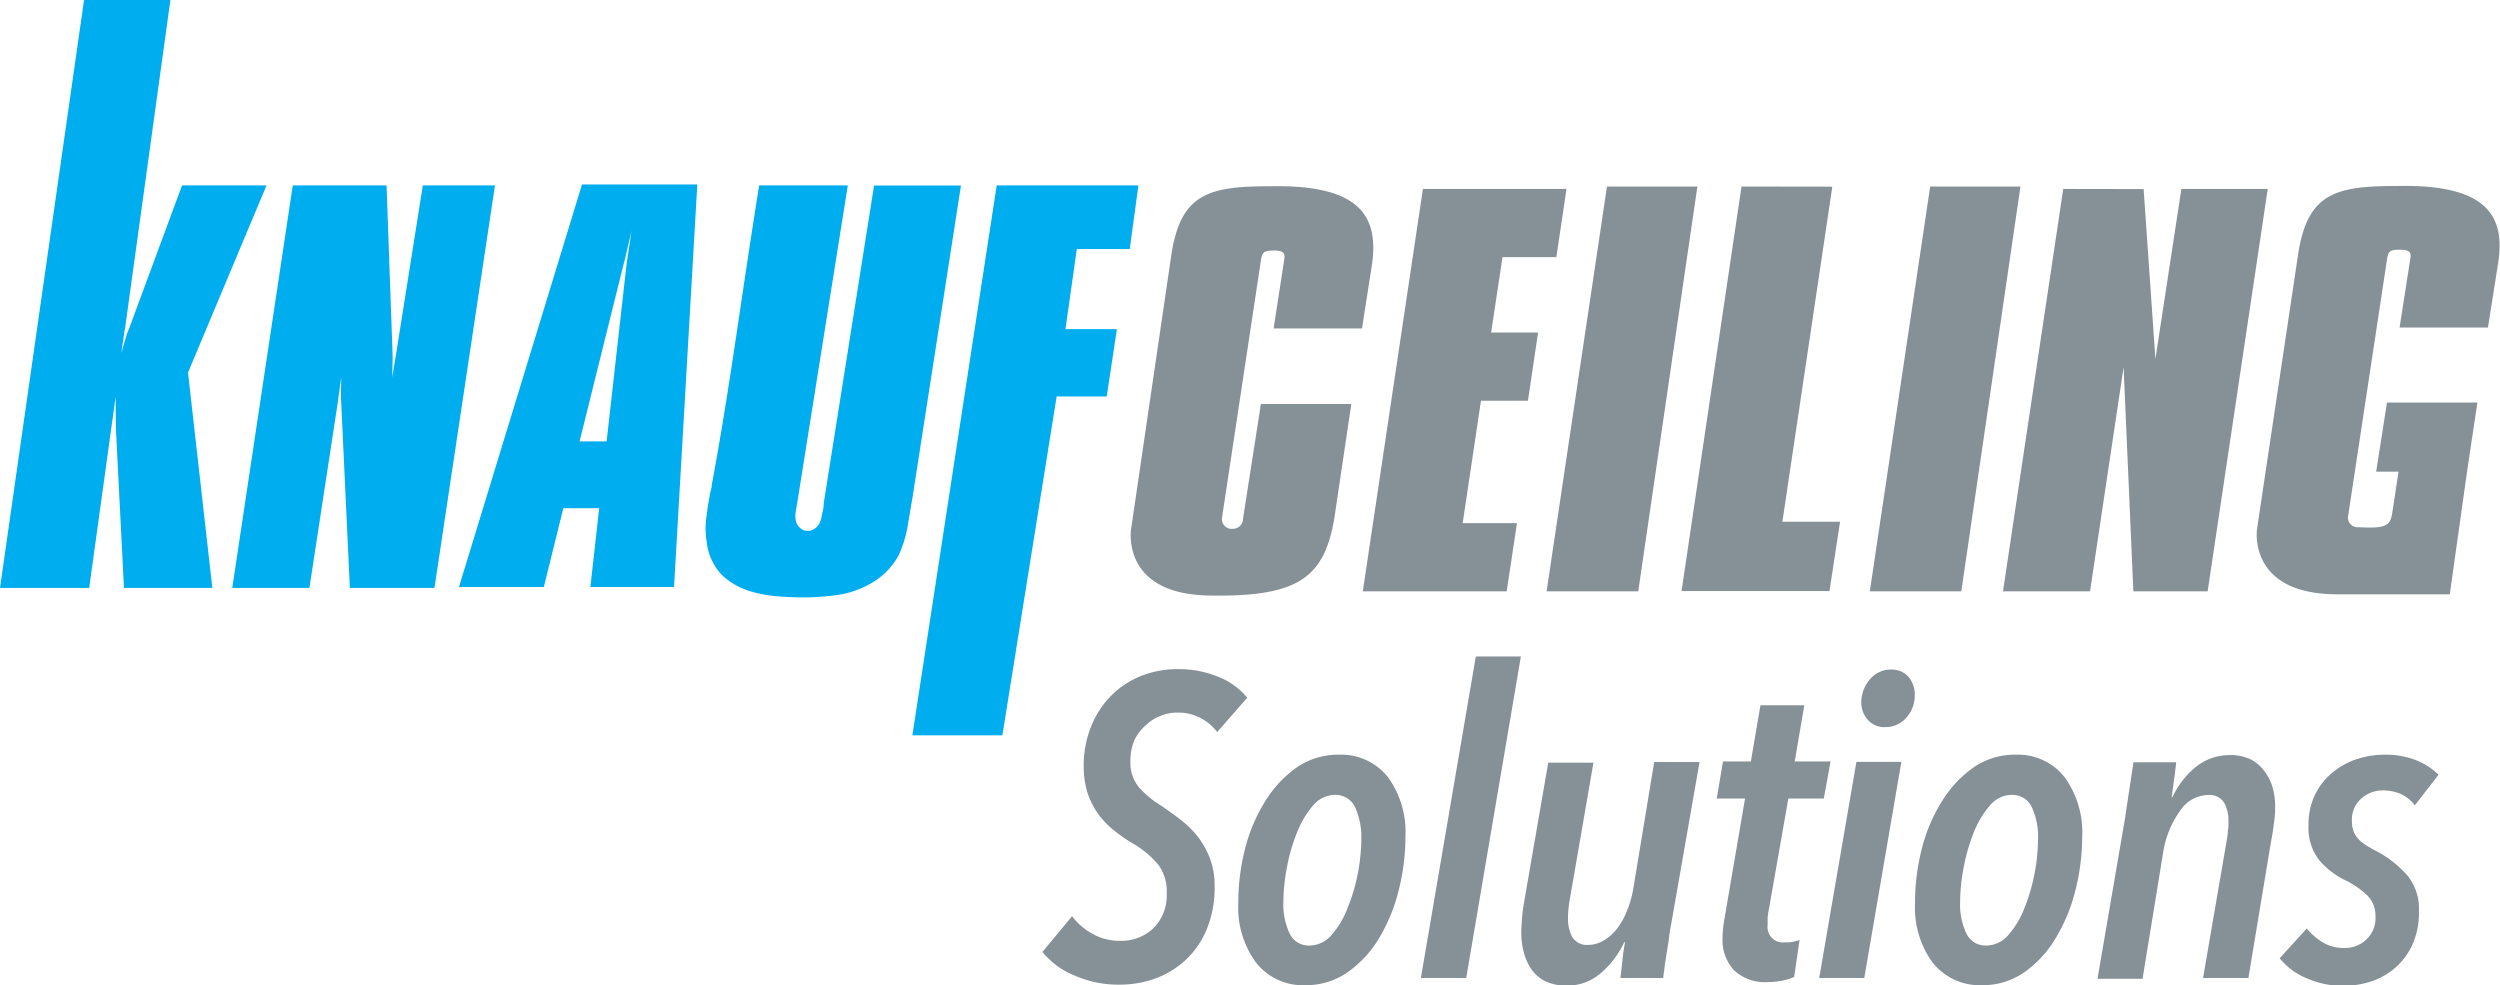 <svg xmlns="http://www.w3.org/2000/svg" viewBox="0 0 184.71 72.79"><defs><style>.cls-1{fill:#00aeef;}.cls-2{fill:#869197;}</style></defs><g id="Layer_2" data-name="Layer 2"><g id="Layer_1-2" data-name="Layer 1"><polygon class="cls-1" points="19.69 13.7 13.45 13.7 9.54 24.27 9.38 24.66 8.96 26.09 9.19 24.52 9.25 24.18 12.59 0 6.21 0 0 43.44 6.59 43.44 8.29 31.14 8.34 30.8 8.54 29.3 8.56 31.35 8.58 32.02 9.16 43.44 15.69 43.44 13.89 27.53 19.69 13.7"/><polygon class="cls-1" points="31.24 13.7 29.29 26 28.98 27.87 29.01 26.39 29 26.01 28.56 13.7 21.63 13.7 17.16 43.44 22.86 43.44 24.95 29.78 25.21 27.87 25.19 29.38 25.21 29.74 25.85 43.44 32.1 43.44 36.57 13.7 31.24 13.7"/><polygon class="cls-1" points="81.77 29.29 82.52 24.32 78.72 24.32 79.56 18.4 83.47 18.4 84.11 13.7 73.64 13.7 67.41 54.33 74.06 54.33 78.07 29.29 81.77 29.29"/><path class="cls-1" d="M33.91,43.37h6.27l1.44-5.82h2.65l-.65,5.82H49.8l1.72-29.74H43ZM46.15,19.25l.51-2.2-.34,2.26-.07.59L44.82,32.61h-2L46,19.82Z"/><path class="cls-1" d="M71,13.71H64.58L60.86,37.19s0,.43-.11.71a2.32,2.32,0,0,1-.22.79,1.1,1.1,0,0,1-.34.37.83.83,0,0,1-.53.16.74.74,0,0,1-.57-.24.91.91,0,0,1-.3-.58,1.93,1.93,0,0,1,0-.6l.12-.69L62.64,13.7l-6.55,0c-1.43,8.93-2.11,14.61-3.5,22.12,0,.21-.09.43-.14.71-.09.58-.13.64-.23,1.48a6.19,6.19,0,0,0,0,2.06,4.1,4.1,0,0,0,.59,1.72,3.47,3.47,0,0,0,1.06,1.13,5.4,5.4,0,0,0,1.48.74,9.89,9.89,0,0,0,2.59.43A18.68,18.68,0,0,0,61.57,44a7,7,0,0,0,2.95-1,5.26,5.26,0,0,0,1.89-2,8.87,8.87,0,0,0,.68-2.31c.34-2,0,0,.34-2Z"/><polygon class="cls-2" points="111.32 43.69 112.08 38.65 108.07 38.65 109.42 29.61 112.89 29.61 113.64 24.57 110.17 24.57 111.01 19 114.99 19 115.74 13.96 105.13 13.96 100.69 43.69 111.32 43.69"/><polygon class="cls-2" points="157.62 43.69 163.11 43.69 167.55 13.96 161.17 13.96 159.25 26.52 158.38 13.97 152.44 13.96 147.99 43.69 154.42 43.69 156.9 27.13 157.62 43.69"/><path class="cls-2" d="M89.38,44c6.58.12,8.45-1.35,9.2-5.67l1.26-8.48H93.16l-1.32,8.47a.75.75,0,0,1-.77.75.72.72,0,0,1-.79-.77l2.88-19.05c.1-.6.18-.74,1-.74s.78.33.71.76l-.77,5h6.53l.75-4.81c.46-3.42-.83-5.82-7.44-5.7-4.52,0-6.64.47-7.37,4.89l-3,20.44S82.78,43.92,89.38,44Z"/><polygon class="cls-2" points="121.04 43.69 125.41 13.78 118.73 13.78 114.27 43.69 121.04 43.69"/><polygon class="cls-2" points="149.28 13.78 142.61 13.78 138.15 43.69 144.91 43.69 149.28 13.78"/><polygon class="cls-2" points="135.17 43.67 135.95 38.55 131.69 38.55 135.38 13.79 128.67 13.78 124.24 43.67 135.17 43.67"/><path class="cls-2" d="M177.19,13.74c-4.53,0-6.64.46-7.37,4.88l-3.06,20.45s-.75,4.8,5.86,4.84H181l1.29-9.17.75-5-6.68,0-.8,5.11h1.65l-.39,2.59c-.2,1.22-.09,1.66-2.55,1.51a.71.71,0,0,1-.79-.77l2.88-19c.1-.6.17-.74,1-.73s.78.32.71.75l-.78,5h6.53l.76-4.81C185.09,16,183.8,13.61,177.19,13.74Z"/><path class="cls-2" d="M84.67,53.57a3.23,3.23,0,0,1,1.08-.68,3.15,3.15,0,0,1,1.18-.24,3.59,3.59,0,0,1,3,1.44l2.22-2.54A5.27,5.27,0,0,0,90,50a7.65,7.65,0,0,0-3-.56,7.23,7.23,0,0,0-2.74.52,6.5,6.5,0,0,0-2.19,1.47,6.78,6.78,0,0,0-1.46,2.26,7.63,7.63,0,0,0-.54,2.92,6.54,6.54,0,0,0,.29,2,5.75,5.75,0,0,0,.79,1.54,6.12,6.12,0,0,0,1.14,1.19,12.65,12.65,0,0,0,1.32.93,6.83,6.83,0,0,1,2,1.66A3.3,3.3,0,0,1,86.2,66a3.4,3.4,0,0,1-1,2.6,3.44,3.44,0,0,1-2.45.91,4,4,0,0,1-2-.5,4.57,4.57,0,0,1-1.54-1.32l-2.19,2.64a5.83,5.83,0,0,0,2.36,1.74,8,8,0,0,0,3.34.68,7.71,7.71,0,0,0,2.68-.47,6.68,6.68,0,0,0,2.23-1.38,6.47,6.47,0,0,0,1.54-2.27,8,8,0,0,0,.57-3.14,5.74,5.74,0,0,0-.34-2.06,6.53,6.53,0,0,0-.89-1.6,7.33,7.33,0,0,0-1.25-1.24c-.46-.36-.92-.68-1.37-1a7.4,7.4,0,0,1-1.72-1.4,2.79,2.79,0,0,1-.65-1.94,3.84,3.84,0,0,1,.31-1.6A3.54,3.54,0,0,1,84.67,53.57Z"/><path class="cls-2" d="M98.91,55.76a5.34,5.34,0,0,0-3.07.92,8.37,8.37,0,0,0-2.33,2.47A12.27,12.27,0,0,0,92,62.67a16.19,16.19,0,0,0-.51,4.06,6.89,6.89,0,0,0,1.31,4.39,4.41,4.41,0,0,0,3.68,1.67,5.32,5.32,0,0,0,3.06-.94,8.12,8.12,0,0,0,2.33-2.5,12.72,12.72,0,0,0,1.46-3.53,16.19,16.19,0,0,0,.51-4,6.92,6.92,0,0,0-1.29-4.4A4.42,4.42,0,0,0,98.91,55.76Zm1.41,8.78a13.36,13.36,0,0,1-.75,2.53,6.42,6.42,0,0,1-1.18,2,2.16,2.16,0,0,1-1.63.79,1.55,1.55,0,0,1-1.48-.9,5,5,0,0,1-.46-2.31,14.22,14.22,0,0,1,.26-2.55,13.26,13.26,0,0,1,.74-2.57,6.91,6.91,0,0,1,1.18-2,2.13,2.13,0,0,1,1.61-.8,1.59,1.59,0,0,1,1.51.91,5.41,5.41,0,0,1,.46,2.39A14,14,0,0,1,100.32,64.54Z"/><polygon class="cls-2" points="104.98 72.26 108.33 72.26 112.37 48.5 109.04 48.5 104.98 72.26"/><path class="cls-2" d="M120.69,65.56a7.65,7.65,0,0,1-.46,1.68,5.67,5.67,0,0,1-.73,1.34,3.57,3.57,0,0,1-1,.9,2.2,2.2,0,0,1-1.12.33,1.27,1.27,0,0,1-1.21-.57,2.82,2.82,0,0,1-.32-1.38,8,8,0,0,1,.15-1.51l1.73-10h-3.34l-1.74,10.06c-.08.44-.15.89-.19,1.35s-.06.86-.06,1.2a5.28,5.28,0,0,0,.19,1.42,3.85,3.85,0,0,0,.57,1.25,2.68,2.68,0,0,0,1,.86,3.52,3.52,0,0,0,1.59.33,3.73,3.73,0,0,0,2.53-.93A6.6,6.6,0,0,0,120,69.62h.06c-.08.46-.15.93-.2,1.43s-.1.89-.14,1.21h3.17c0-.19.06-.47.1-.83s.11-.73.17-1.13.13-.77.17-1.14.1-.65.14-.86l2.1-12h-3.35Z"/><path class="cls-2" d="M131.89,69.62a1.13,1.13,0,0,1-1.29-1.26c0-.15,0-.33,0-.55a4.94,4.94,0,0,1,.09-.61L132.13,59h2.62l.5-2.74H132.6l.71-4.15h-3.24l-.71,4.15H127.3L126.84,59h2.09L127.39,68a8,8,0,0,0-.12,1.29,3.24,3.24,0,0,0,.85,2.4,3.34,3.34,0,0,0,2.51.87,5.24,5.24,0,0,0,1-.1,3.5,3.5,0,0,0,.93-.28l.4-2.73a3.77,3.77,0,0,1-.56.15A2.3,2.3,0,0,1,131.89,69.62Z"/><path class="cls-2" d="M139.71,49.47a2,2,0,0,0-1.57.74,2.59,2.59,0,0,0-.62,1.69,1.92,1.92,0,0,0,.47,1.27,1.6,1.6,0,0,0,1.32.55,2,2,0,0,0,1.54-.7,2.43,2.43,0,0,0,.62-1.69A2,2,0,0,0,141,50,1.66,1.66,0,0,0,139.71,49.47Z"/><polygon class="cls-2" points="134.41 72.26 137.74 72.26 140.48 56.29 137.16 56.29 134.41 72.26"/><path class="cls-2" d="M148.92,55.76a5.37,5.37,0,0,0-3.08.92,8.5,8.5,0,0,0-2.33,2.47A12.26,12.26,0,0,0,142,62.67a16.19,16.19,0,0,0-.51,4.06,6.89,6.89,0,0,0,1.3,4.39,4.45,4.45,0,0,0,3.69,1.67,5.34,5.34,0,0,0,3.06-.94,8.1,8.1,0,0,0,2.32-2.5,12.74,12.74,0,0,0,1.47-3.53,16.19,16.19,0,0,0,.51-4,6.92,6.92,0,0,0-1.3-4.4A4.39,4.39,0,0,0,148.92,55.76Zm1.4,8.78a13.36,13.36,0,0,1-.74,2.53,6.43,6.43,0,0,1-1.19,2,2.15,2.15,0,0,1-1.63.79,1.56,1.56,0,0,1-1.48-.9,5,5,0,0,1-.46-2.31,14.22,14.22,0,0,1,.26-2.55,14,14,0,0,1,.74-2.57,6.93,6.93,0,0,1,1.19-2,2.1,2.1,0,0,1,1.6-.8,1.58,1.58,0,0,1,1.51.91,5.27,5.27,0,0,1,.46,2.39A14,14,0,0,1,150.32,64.54Z"/><path class="cls-2" d="M167.32,57a3,3,0,0,0-1-.88,3.39,3.39,0,0,0-1.56-.33,3.93,3.93,0,0,0-2.54.89,6.25,6.25,0,0,0-1.71,2.22h-.06c.06-.42.12-.88.19-1.38s.11-.9.15-1.2h-3.17c0,.17-.06.43-.11.77s-.11.73-.17,1.13l-.18,1.2c-.06.39-.11.69-.13.9l-2.06,12h3.33L159.82,63a7.09,7.09,0,0,1,1.23-3.06,2.54,2.54,0,0,1,2.06-1.2,1.28,1.28,0,0,1,1.22.57,2.76,2.76,0,0,1,.32,1.36,4.73,4.73,0,0,1-.05.75c0,.25-.06.52-.1.79l-1.73,10.05h3.35l1.67-10.06c.09-.46.16-.92.22-1.37a9.09,9.09,0,0,0,.09-1.21,5.56,5.56,0,0,0-.18-1.41A3.76,3.76,0,0,0,167.32,57Z"/><path class="cls-2" d="M176,58.4a3.33,3.33,0,0,1,1.42.28,2.89,2.89,0,0,1,1,.82l1.75-2.26a5,5,0,0,0-1.63-1.06,6.1,6.1,0,0,0-2.34-.42,6.61,6.61,0,0,0-2.08.33,5.45,5.45,0,0,0-1.8,1,4.91,4.91,0,0,0-1.28,1.63,5.16,5.16,0,0,0-.48,2.3,3.89,3.89,0,0,0,.79,2.53,5.84,5.84,0,0,0,2,1.52,6.63,6.63,0,0,1,1.55,1.08,2.11,2.11,0,0,1,.61,1.56,2.17,2.17,0,0,1-.68,1.71,2.3,2.3,0,0,1-1.6.62,3,3,0,0,1-1.66-.44,4.75,4.75,0,0,1-1.14-1l-2,2.2a5,5,0,0,0,2,1.48,6.64,6.64,0,0,0,2.71.56,6.79,6.79,0,0,0,2-.31,5.3,5.3,0,0,0,1.8-1,5,5,0,0,0,1.29-1.72,5.68,5.68,0,0,0,.49-2.48,3.87,3.87,0,0,0-.88-2.68,8.21,8.21,0,0,0-2.17-1.72c-.32-.16-.6-.32-.84-.47a2.9,2.9,0,0,1-.59-.47,1.87,1.87,0,0,1-.35-.57,2.11,2.11,0,0,1-.12-.75,2.06,2.06,0,0,1,.67-1.65A2.35,2.35,0,0,1,176,58.4Z"/></g></g></svg>